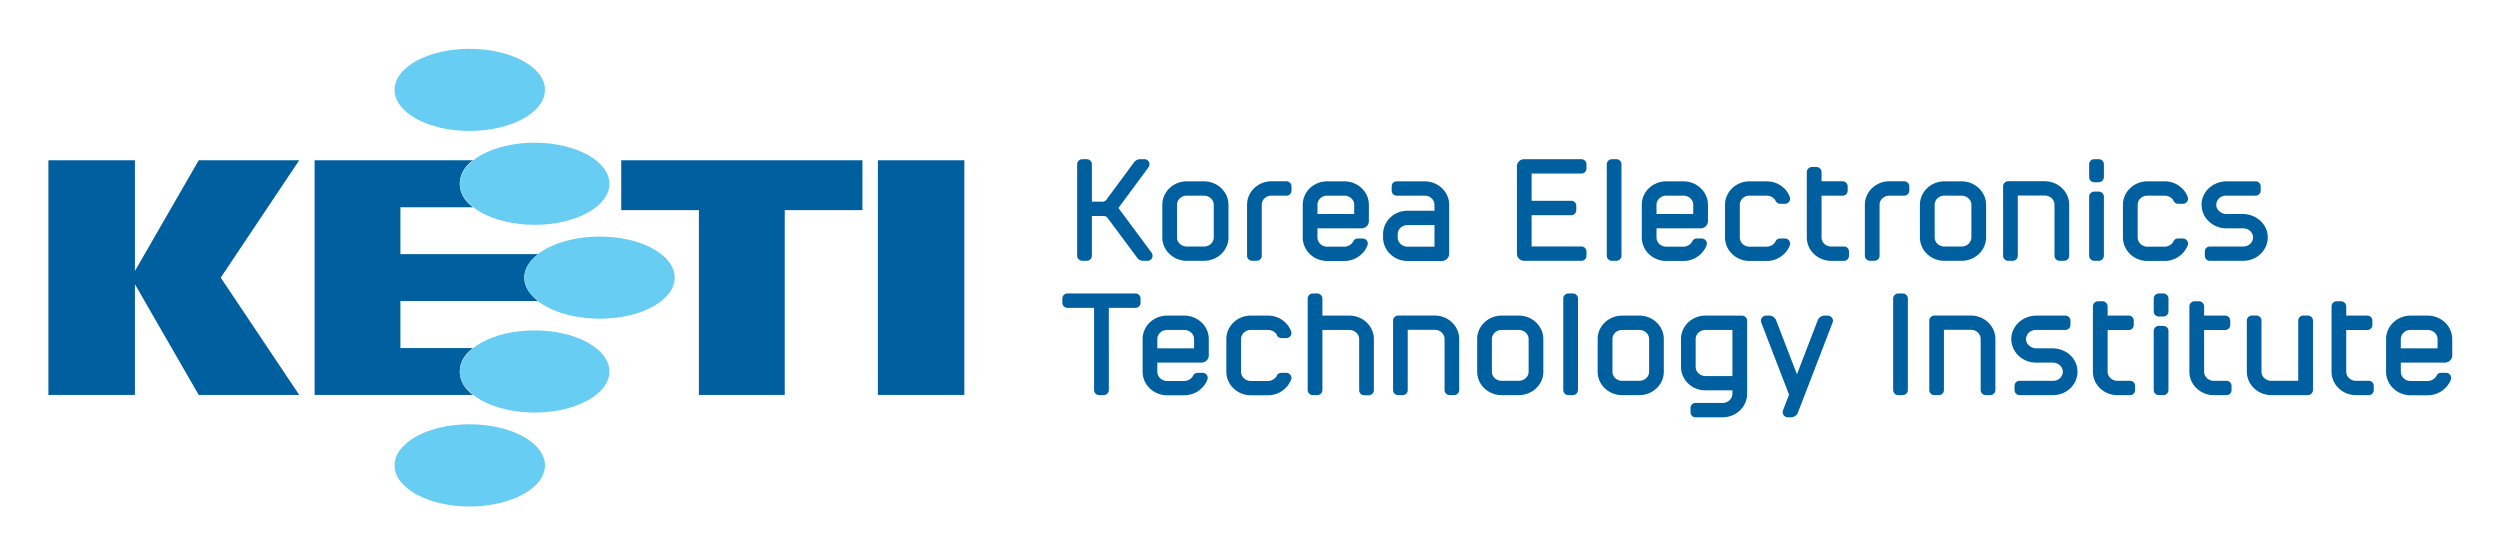 <svg xmlns="http://www.w3.org/2000/svg" role="img" viewBox="10.74 -3.76 715.52 158.52"><title>KETI (member) logo</title><style>svg {isolation:isolate}</style><defs><clipPath id="a"><path d="M0 0h730v150H0z"/></clipPath></defs><g clip-path="url(#a)"><clipPath id="b"><path fill="#FFF" d="M-238-270H884.52v793.701H-238V-270z"/></clipPath><g clip-path="url(#b)"><path fill="#005F9E" d="M460.865 80.224h-1.194c-.632 0-1.162.361-1.41.9-.061.18-.098.383-.098.589v26.154c0 .817.648 1.461 1.508 1.461h1.194c.618 0 1.152-.349 1.383-.885.084-.188.133-.396.133-.576V81.711c0-.826-.673-1.487-1.516-1.487m94.422 0h-1.226c-.589 0-1.126.361-1.364.9-.08.185-.117.383-.117.589v26.154c0 .817.651 1.461 1.481 1.461h1.226c.598 0 1.136-.349 1.389-.885.075-.188.109-.376.109-.576V81.711c0-.826-.664-1.487-1.498-1.487zm-213.316 13.06c0-1.444 1.269-2.611 2.788-2.611h4.909c1.568 0 2.828 1.167 2.828 2.611v2.653h-10.525v-2.653zm7.697-6.715h-4.909c-3.854 0-6.992 3.011-6.992 6.715v9.348c0 3.711 3.138 6.735 6.992 6.735h4.909c1.707 0 3.332-.591 4.568-1.643.953-.773 1.659-1.743 2.063-2.811.165-.458.104-.94-.155-1.328a1.478 1.478 0 0 0-1.249-.642h-1.326c-.622 0-1.169.336-1.32.801a2.955 2.955 0 0 1-2.581 1.535h-4.909c-1.519 0-2.788-1.186-2.788-2.647v-2.617h12.604c1.192 0 2.129-.903 2.129-2.063v-4.668c0-3.704-3.159-6.715-7.036-6.715m19.056 4.104h4.913c1.08 0 2.087.558 2.52 1.368.203.586.759.971 1.404.971h1.295a1.49 1.49 0 0 0 1.255-.672 1.38 1.38 0 0 0 .153-1.288 6.734 6.734 0 0 0-2.048-2.855c-1.233-1.036-2.861-1.628-4.579-1.628h-4.913c-3.853 0-6.997 3.011-6.997 6.715v9.348c0 3.711 3.144 6.735 6.997 6.735h4.913c1.704 0 3.31-.591 4.57-1.643a6.793 6.793 0 0 0 2.049-2.811c.173-.458.123-.94-.145-1.328-.274-.409-.752-.642-1.255-.642h-1.339c-.612 0-1.172.345-1.305.801-.488.925-1.517 1.535-2.575 1.535h-4.913c-1.535 0-2.78-1.186-2.78-2.647v-9.348c0-1.444 1.245-2.611 2.78-2.611m28.199-4.104h-7.7v-4.858c0-.826-.666-1.487-1.503-1.487h-1.204a1.5 1.5 0 0 0-1.381.911 1.381 1.381 0 0 0-.122.578v26.154c0 .817.668 1.461 1.503 1.461h1.204c.612 0 1.148-.349 1.384-.885.081-.188.119-.376.119-.576V90.673h7.7c1.557 0 2.82 1.167 2.82 2.611v14.621c0 .824.646 1.462 1.498 1.462h1.208c.839 0 1.502-.638 1.502-1.462V93.284c0-3.704-3.15-6.715-7.028-6.715m24.428-.017H410.94c-.835 0-1.491.632-1.491 1.465v19.85c0 .817.656 1.461 1.491 1.461h1.208c.859 0 1.493-.644 1.493-1.461V90.629h7.71c1.58 0 2.833 1.159 2.833 2.655v14.583c0 .817.651 1.461 1.479 1.461h1.22c.824 0 1.493-.644 1.493-1.461V93.284c0-3.721-3.145-6.732-7.025-6.732zm16.382 6.732c0-1.444 1.244-2.611 2.776-2.611h4.916c1.542 0 2.818 1.167 2.818 2.611v9.348c0 1.425-1.276 2.601-2.818 2.601h-4.916c-1.532 0-2.776-1.176-2.776-2.601v-9.348zm7.692-6.715h-4.916c-3.846 0-6.989 3.011-6.989 6.715v9.348c0 3.699 3.143 6.696 6.989 6.696h4.916c3.868 0 7.03-2.997 7.03-6.696v-9.348c0-3.704-3.162-6.715-7.03-6.715zm26.811 6.715c0-1.444 1.233-2.611 2.757-2.611h4.926c1.549 0 2.812 1.167 2.812 2.611v9.348c0 1.425-1.263 2.601-2.812 2.601h-4.926c-1.524 0-2.757-1.176-2.757-2.601v-9.348zm7.683-6.715h-4.926c-3.844 0-6.992 3.011-6.992 6.715v9.348c0 3.699 3.148 6.696 6.992 6.696h4.926c3.869 0 7.017-2.997 7.017-6.696v-9.348c0-3.704-3.148-6.715-7.017-6.715zm53.918 0h-.852c-.861 0-1.641.516-1.989 1.314l-5.955 15.494-5.985-15.529a2.141 2.141 0 0 0-1.967-1.279h-.856c-.489 0-.965.246-1.244.662-.277.386-.34.868-.162 1.332l7.952 20.632-1.722 4.466a1.48 1.48 0 0 0 .171 1.372c.265.402.719.643 1.211.643h.877a2.18 2.18 0 0 0 1.997-1.337l9.934-25.79a1.363 1.363 0 0 0-.17-1.328 1.456 1.456 0 0 0-1.24-.652m40.964-.017h-10.376c-.838 0-1.509.632-1.509 1.465v19.85c0 .817.671 1.461 1.509 1.461h1.203c.837 0 1.483-.644 1.483-1.461V90.629h7.69c1.587 0 2.823 1.159 2.823 2.655v14.583c0 .817.659 1.461 1.495 1.461h1.232c.83 0 1.49-.644 1.49-1.461V93.284c0-3.721-3.157-6.732-7.04-6.732zm96.431 0h-1.212c-.843 0-1.513.632-1.513 1.465v17.216h-7.674c-1.592 0-2.84-1.153-2.84-2.64V88.017c0-.833-.636-1.465-1.476-1.465h-1.206c-.839 0-1.51.632-1.51 1.465v14.576c0 3.724 3.164 6.735 7.032 6.735h10.399c.824 0 1.501-.644 1.501-1.461v-19.85c0-.833-.677-1.465-1.501-1.465m29.423 4.121h4.898c1.566 0 2.832 1.167 2.832 2.611v2.653h-10.516v-2.653c0-1.444 1.25-2.611 2.786-2.611m9.806 9.342c1.187 0 2.132-.903 2.132-2.063v-4.668c0-3.704-3.157-6.715-7.04-6.715h-4.898c-3.844 0-6.999 3.011-6.999 6.715v9.348c0 3.711 3.155 6.735 6.999 6.735h4.898c1.714 0 3.328-.591 4.571-1.643a6.817 6.817 0 0 0 2.063-2.811c.165-.458.102-.94-.163-1.328-.273-.409-.749-.642-1.255-.642h-1.314c-.628 0-1.188.336-1.319.801a2.958 2.958 0 0 1-2.583 1.535h-4.898c-1.536 0-2.786-1.186-2.786-2.647v-2.617h12.592zm-89.513 5.324a1.518 1.518 0 0 0-.564-.118l-3.633.012c-1.534 0-2.791-1.176-2.791-2.601V90.687h6.052c.801 0 1.427-.646 1.427-1.479v-1.175c0-.59-.34-1.12-.87-1.352a1.45 1.45 0 0 0-.568-.112h-6.041v-2.642c0-.792-.68-1.47-1.499-1.47h-1.214c-.811 0-1.499.678-1.499 1.47v18.705c0 3.699 3.144 6.701 7.003 6.701h3.649c.795 0 1.427-.638 1.427-1.466v-1.164c0-.61-.338-1.131-.879-1.364m27.62 0a1.533 1.533 0 0 0-.575-.118l-3.646.012c-1.528 0-2.77-1.176-2.77-2.601V90.687h6.044c.808 0 1.43-.646 1.43-1.479v-1.175c0-.59-.334-1.12-.862-1.352a1.483 1.483 0 0 0-.568-.112h-6.044v-2.642c0-.792-.693-1.47-1.51-1.47h-1.21c-.813 0-1.497.678-1.497 1.47v18.705c0 3.699 3.139 6.701 6.987 6.701h3.668c.786 0 1.41-.638 1.41-1.466v-1.164c0-.61-.328-1.131-.857-1.364m40.685 0a1.602 1.602 0 0 0-.572-.118l-3.638.012c-1.547 0-2.792-1.176-2.792-2.601V90.687h6.064c.792 0 1.42-.646 1.42-1.479v-1.175c0-.59-.332-1.12-.87-1.352a1.514 1.514 0 0 0-.569-.112h-6.045v-2.642c0-.792-.683-1.47-1.492-1.47h-1.216c-.81 0-1.496.678-1.496 1.47v18.705c0 3.699 3.132 6.701 6.996 6.701h3.638a1.44 1.44 0 0 0 1.45-1.466v-1.164c0-.61-.354-1.131-.878-1.364M629.86 80.224h-1.205c-.604 0-1.159.361-1.383.9-.071.193-.12.383-.12.589v3.664c0 .818.653 1.463 1.496 1.463h1.212c.609 0 1.16-.343 1.379-.877a1.2 1.2 0 0 0 .132-.586v-3.666c0-.826-.664-1.487-1.511-1.487m0 9.283h-1.205c-.604 0-1.154.352-1.383.898-.071.178-.12.376-.12.574v16.888c0 .817.653 1.461 1.496 1.461h1.212c.609 0 1.16-.349 1.379-.876.097-.187.132-.385.132-.585V90.979c0-.82-.664-1.472-1.511-1.472m-293.564-9.154a1.614 1.614 0 0 0-.62-.129h-19.443a1.5 1.5 0 0 0-.562.129 1.467 1.467 0 0 0-.875 1.358v1.172a1.45 1.45 0 0 0 1.437 1.462h7.64v23.522c0 .806.662 1.461 1.459 1.461h1.252c.82 0 1.511-.667 1.511-1.461V84.345h7.636c.822 0 1.442-.65 1.442-1.462v-1.172c0-.604-.338-1.134-.877-1.358m159.755 12.931c0-1.444 1.254-2.611 2.776-2.611h7.742v13.194h-7.742c-1.522 0-2.776-1.183-2.776-2.643v-7.94zm13.213-6.715h-10.437c-3.843 0-6.979 3.011-6.979 6.715v7.94c0 3.708 3.136 6.733 6.979 6.733h7.742v.98c0 1.435-1.266 2.615-2.802 2.635h-7.748c-.226 0-.418.021-.575.097-.536.224-.864.768-.864 1.354v1.188c0 .822.621 1.465 1.439 1.465h7.722c3.882 0 7.043-3.025 7.043-6.739v-20.89c0-.816-.677-1.478-1.52-1.478zm88.924 9.368h-4.715c-.69 0-1.393-.281-1.956-.764-.546-.46-.874-1.09-.906-1.741-.039-.724.245-1.412.766-1.937.504-.522 1.24-.822 2.02-.822h8.484a1.44 1.44 0 0 0 1.438-1.457v-1.183a1.46 1.46 0 0 0-.886-1.338 1.468 1.468 0 0 0-.552-.126h-8.336a7.521 7.521 0 0 0-5.134 2.048c-1.348 1.338-2.052 3-2.026 4.802a6.72 6.72 0 0 0 2.124 4.669c1.366 1.248 3.095 1.927 4.888 1.927h4.875c.711 0 1.409.261 1.945.716.563.474.888 1.086.912 1.745a2.581 2.581 0 0 1-.758 1.948c-.534.527-1.258.809-2.066.809l-9.552-.006c-.804 0-1.433.645-1.433 1.465v1.175c0 .596.348 1.128.879 1.341.177.08.362.12.561.12h9.545a7.235 7.235 0 0 0 4.935-1.909c1.299-1.247 2.061-2.907 2.097-4.643.042-1.803-.652-3.472-2.01-4.828-1.359-1.287-3.23-2.011-5.139-2.011M347.603 54.844c0-1.432 1.268-2.609 2.804-2.609h4.901c1.548 0 2.821 1.177 2.821 2.609v9.341c0 1.446-1.273 2.615-2.821 2.615h-4.901c-1.536 0-2.804-1.169-2.804-2.615v-9.341zm7.705-6.705h-4.901c-3.864 0-7.004 3.01-7.004 6.705v9.341c0 3.702 3.14 6.702 7.004 6.702h4.901c3.873 0 7.029-3 7.029-6.702v-9.341c0-3.695-3.156-6.705-7.029-6.705m32.503 6.705c0-1.432 1.232-2.609 2.769-2.609h4.911c1.558 0 2.838 1.177 2.838 2.609v2.644h-10.518v-2.644zm7.68-6.705h-4.911c-3.856 0-6.983 3.01-6.983 6.705v9.341c0 3.727 3.127 6.746 6.983 6.746h4.911c1.714 0 3.329-.582 4.568-1.644a6.589 6.589 0 0 0 2.061-2.815c.165-.451.107-.94-.143-1.331a1.531 1.531 0 0 0-1.27-.645h-1.31c-.63 0-1.17.348-1.328.804-.486.937-1.505 1.535-2.578 1.535h-4.911c-1.537 0-2.769-1.183-2.769-2.65v-2.601h12.6c1.19 0 2.114-.904 2.114-2.068v-4.672c0-3.695-3.144-6.705-7.034-6.705M473.34 41.8h-1.219c-.608 0-1.146.352-1.388.888a1.543 1.543 0 0 0-.117.589V69.42c0 .831.668 1.467 1.505 1.467h1.219c.588 0 1.128-.339 1.369-.883.08-.191.11-.379.11-.584V43.272a1.46 1.46 0 0 0-1.479-1.472m11.505 13.044c0-1.432 1.258-2.609 2.79-2.609h4.914c1.55 0 2.81 1.177 2.81 2.609v2.644h-10.514v-2.644zm7.704-6.705h-4.914c-3.879 0-7.003 3.01-7.003 6.705v9.341c0 3.727 3.124 6.746 7.003 6.746h4.914c1.692 0 3.314-.582 4.567-1.644a6.755 6.755 0 0 0 2.051-2.815 1.436 1.436 0 0 0-.162-1.339 1.532 1.532 0 0 0-1.248-.637h-1.325c-.623 0-1.169.348-1.327.804-.481.937-1.497 1.535-2.556 1.535h-4.914c-1.532 0-2.79-1.183-2.79-2.65v-2.601h12.602c1.189 0 2.125-.904 2.125-2.068v-4.672c0-3.695-3.161-6.705-7.023-6.705m18.926 4.096h4.889c1.088 0 2.084.56 2.52 1.382.197.571.771.959 1.421.959h1.287c.507 0 .976-.255 1.252-.677.264-.386.319-.891.155-1.282a6.476 6.476 0 0 0-2.044-2.85c-1.239-1.055-2.858-1.628-4.591-1.628h-4.889c-3.872 0-7.019 3.01-7.019 6.705v9.341c0 3.727 3.147 6.746 7.019 6.746h4.889c1.709 0 3.328-.582 4.575-1.644a6.716 6.716 0 0 0 2.06-2.815c.164-.464.109-.945-.164-1.331a1.49 1.49 0 0 0-1.243-.645h-1.32c-.627 0-1.191.348-1.339.804-.482.937-1.481 1.535-2.569 1.535h-4.889c-1.551 0-2.791-1.183-2.791-2.65v-9.341c0-1.432 1.24-2.609 2.791-2.609m52.985 2.609c0-1.432 1.241-2.609 2.771-2.609h4.908c1.565 0 2.828 1.177 2.828 2.609v9.341c0 1.446-1.263 2.615-2.828 2.615h-4.908c-1.53 0-2.771-1.169-2.771-2.615v-9.341zm7.679-6.705h-4.908c-3.854 0-6.996 3.01-6.996 6.705v9.341c0 3.702 3.142 6.702 6.996 6.702h4.908c3.889 0 7.032-3 7.032-6.702v-9.341c0-3.695-3.143-6.705-7.032-6.705m23.793-.034h-10.389c-.846 0-1.5.648-1.5 1.471V69.42c0 .831.654 1.467 1.5 1.467h1.21c.847 0 1.494-.636 1.494-1.467V52.204h7.685c1.585 0 2.82 1.151 2.82 2.64V69.42c0 .831.671 1.467 1.508 1.467h1.217c.831 0 1.483-.636 1.483-1.467V54.844c0-3.719-3.149-6.739-7.028-6.739m29.407 4.13h4.902c1.095 0 2.086.56 2.536 1.376.196.577.763.965 1.407.965h1.287c.52 0 .984-.255 1.26-.669.262-.394.32-.891.153-1.29a6.397 6.397 0 0 0-2.068-2.85c-1.203-1.055-2.835-1.628-4.575-1.628h-4.902c-3.85 0-6.995 3.01-6.995 6.705v9.341c0 3.727 3.145 6.746 6.995 6.746h4.902c1.698 0 3.339-.582 4.575-1.644a6.82 6.82 0 0 0 2.068-2.826 1.438 1.438 0 0 0-.153-1.32 1.536 1.536 0 0 0-1.26-.645h-1.323c-.631 0-1.175.348-1.328.804-.48.937-1.484 1.535-2.579 1.535h-4.902c-1.528 0-2.779-1.183-2.779-2.65v-9.341c0-1.432 1.251-2.609 2.779-2.609m-294.502 3.537l8.598-11.631c.342-.448.398-1.01.156-1.518a1.49 1.49 0 0 0-1.359-.823h-1.168c-.653 0-1.305.32-1.711.839l-7.992 10.81c-.224.326-.637.512-1.084.512h-3.028V43.272c0-.823-.662-1.472-1.506-1.472h-1.188c-.627 0-1.171.352-1.4.888a1.517 1.517 0 0 0-.127.589V69.42c0 .831.676 1.467 1.527 1.467h1.188c.613 0 1.164-.339 1.382-.883.09-.191.124-.379.124-.584V58.059h3.375c.445 0 .867.205 1.104.536l8.531 11.481a2.09 2.09 0 0 0 1.669.811h1.204c.563 0 1.064-.284 1.312-.764.257-.49.228-1.067-.109-1.558l-9.498-12.793zm48.652-7.527a1.622 1.622 0 0 0-.616-.117h-4.222c-3.86 0-6.992 3.008-6.992 6.712v14.607c0 .793.664 1.432 1.5 1.432h1.192c.844 0 1.512-.639 1.512-1.432V54.84c0-1.373 1.146-2.511 2.578-2.595h4.478c.814 0 1.46-.645 1.46-1.47v-1.172c0-.599-.358-1.131-.89-1.358m176.838 0a1.685 1.685 0 0 0-.63-.117h-4.228c-3.845 0-6.988 3.008-6.988 6.712v14.607c0 .793.684 1.432 1.515 1.432h1.191c.833 0 1.506-.639 1.506-1.432V54.84c0-1.373 1.155-2.511 2.59-2.595h4.47c.81 0 1.448-.645 1.448-1.47v-1.172c0-.599-.348-1.131-.874-1.358M410.775 63.267c0-1.44 1.26-2.612 2.782-2.612h7.743v6.18h-7.743c-1.522 0-2.782-1.183-2.782-2.65v-.918zm7.694-15.128h-7.992c-.184 0-.377.034-.564.106-.534.227-.862.759-.862 1.358v1.172c0 .825.618 1.46 1.426 1.46h7.992c1.568 0 2.831 1.177 2.831 2.609v1.712h-7.743c-3.84 0-6.974 3.017-6.974 6.711v.918c0 3.727 3.134 6.746 6.974 6.746h9.831c1.193 0 2.121-.915 2.121-2.071V54.844c0-3.695-3.154-6.705-7.04-6.705m45.446-6.222c-.176-.082-.364-.117-.627-.117h-16.321a2.077 2.077 0 0 0-2.071 2.068V68.86c0 1.107.876 1.981 2.009 2.027h16.454c.812 0 1.446-.636 1.446-1.462v-1.18c0-.585-.346-1.117-.89-1.356a1.449 1.449 0 0 0-.556-.112h-14.262v-8.953h11.334c.822 0 1.456-.653 1.456-1.472V55.18c0-.599-.344-1.129-.875-1.356a1.585 1.585 0 0 0-.581-.117h-11.334v-7.803h14.262c.812 0 1.446-.643 1.446-1.457v-1.175c0-.597-.346-1.131-.89-1.355m75.157 24.979a1.732 1.732 0 0 0-.571-.104l-3.652.008c-1.529 0-2.766-1.169-2.766-2.615v-11.94h6.033c.809 0 1.444-.645 1.444-1.47v-1.172a1.46 1.46 0 0 0-.879-1.358 1.514 1.514 0 0 0-.565-.117h-6.033v-2.627c0-.8-.696-1.474-1.519-1.474h-1.205c-.815 0-1.498.674-1.498 1.474v18.684c0 3.702 3.135 6.714 6.988 6.714h3.652c.804 0 1.434-.648 1.434-1.474v-1.161c0-.593-.343-1.136-.863-1.368M611.376 41.8h-1.199c-.613 0-1.17.352-1.394.888a1.51 1.51 0 0 0-.108.589v3.664c0 .812.65 1.46 1.502 1.46h1.191c.625 0 1.161-.35 1.399-.882.074-.192.125-.386.125-.578v-3.669c0-.823-.664-1.472-1.516-1.472m0 9.273h-1.199c-.613 0-1.17.352-1.394.888a1.546 1.546 0 0 0-.108.59V69.42c0 .831.65 1.467 1.502 1.467h1.191c.617 0 1.161-.339 1.399-.883.074-.191.125-.379.125-.584V52.545c0-.833-.664-1.472-1.516-1.472m41.267 6.415h-4.731c-.687 0-1.369-.271-1.955-.753-.552-.471-.873-1.094-.898-1.739-.031-.735.252-1.417.765-1.948.508-.516 1.232-.813 2.012-.813h8.484c.82 0 1.444-.635 1.444-1.46v-1.172c0-.59-.341-1.126-.868-1.355a1.557 1.557 0 0 0-.576-.109h-8.305c-1.918 0-3.779.74-5.155 2.034-1.353 1.351-2.056 3-2.013 4.799.066 1.803.798 3.459 2.125 4.677 1.355 1.25 3.085 1.935 4.864 1.935h4.887c.702 0 1.409.257 1.956.708.546.48.866 1.095.897 1.748.035.735-.239 1.411-.769 1.945-.502.526-1.251.815-2.051.815l-9.543-.003c-.804 0-1.433.642-1.433 1.454v1.174c0 .591.331 1.126.864 1.352.196.086.369.11.569.11h9.543c1.835 0 3.588-.67 4.933-1.912 1.307-1.238 2.054-2.904 2.096-4.651.056-1.808-.644-3.459-2.028-4.816a7.498 7.498 0 0 0-5.114-2.02M67.619 42.103h28.765L73.916 75.701l22.468 33.578H67.619L49.353 77.58v31.699h-24.76V42.103h24.76v31.705l18.266-31.705zm78.504 13.456H125.34V68.98h39.453c-2.504 1.877-3.977 4.205-3.977 6.721 0 2.523 1.473 4.827 3.977 6.69H125.34v13.468h20.783c-2.528 1.882-3.782 4.185-3.782 6.708 0 2.518 1.254 4.836 3.782 6.712H100.78V42.103h45.343c-2.528 1.89-3.782 4.197-3.782 6.726 0 2.528 1.254 4.828 3.782 6.73zm89.214.83v52.89h-24.57v-52.89h-22.219V42.103h69.028v14.286h-22.239zm26.659-14.286h24.748v67.176h-24.748V42.103z"/><path fill="#67CDF2" d="M182.452 87.451c11.752 0 21.389-5.243 21.389-11.75 0-6.508-9.637-11.757-21.389-11.757-11.984 0-21.636 5.249-21.636 11.757 0 6.507 9.652 11.75 21.636 11.75m-18.713-26.867c11.776 0 21.421-5.243 21.421-11.755 0-6.497-9.645-11.75-21.421-11.75-11.754 0-21.398 5.253-21.398 11.75 0 6.512 9.644 11.755 21.398 11.755zm-18.664-26.872c11.954 0 21.629-5.237 21.629-11.753 0-6.515-9.675-11.747-21.629-11.747-11.77 0-21.407 5.232-21.407 11.747 0 6.516 9.637 11.753 21.407 11.753zm18.664 80.603c11.776 0 21.421-5.252 21.421-11.748 0-6.52-9.645-11.768-21.421-11.768-11.754 0-21.398 5.248-21.398 11.768 0 6.496 9.644 11.748 21.398 11.748zm-18.664 26.888c11.954 0 21.629-5.268 21.629-11.76 0-6.524-9.675-11.774-21.629-11.774-11.77 0-21.407 5.25-21.407 11.774 0 6.492 9.637 11.76 21.407 11.76z"/></g></g></svg>